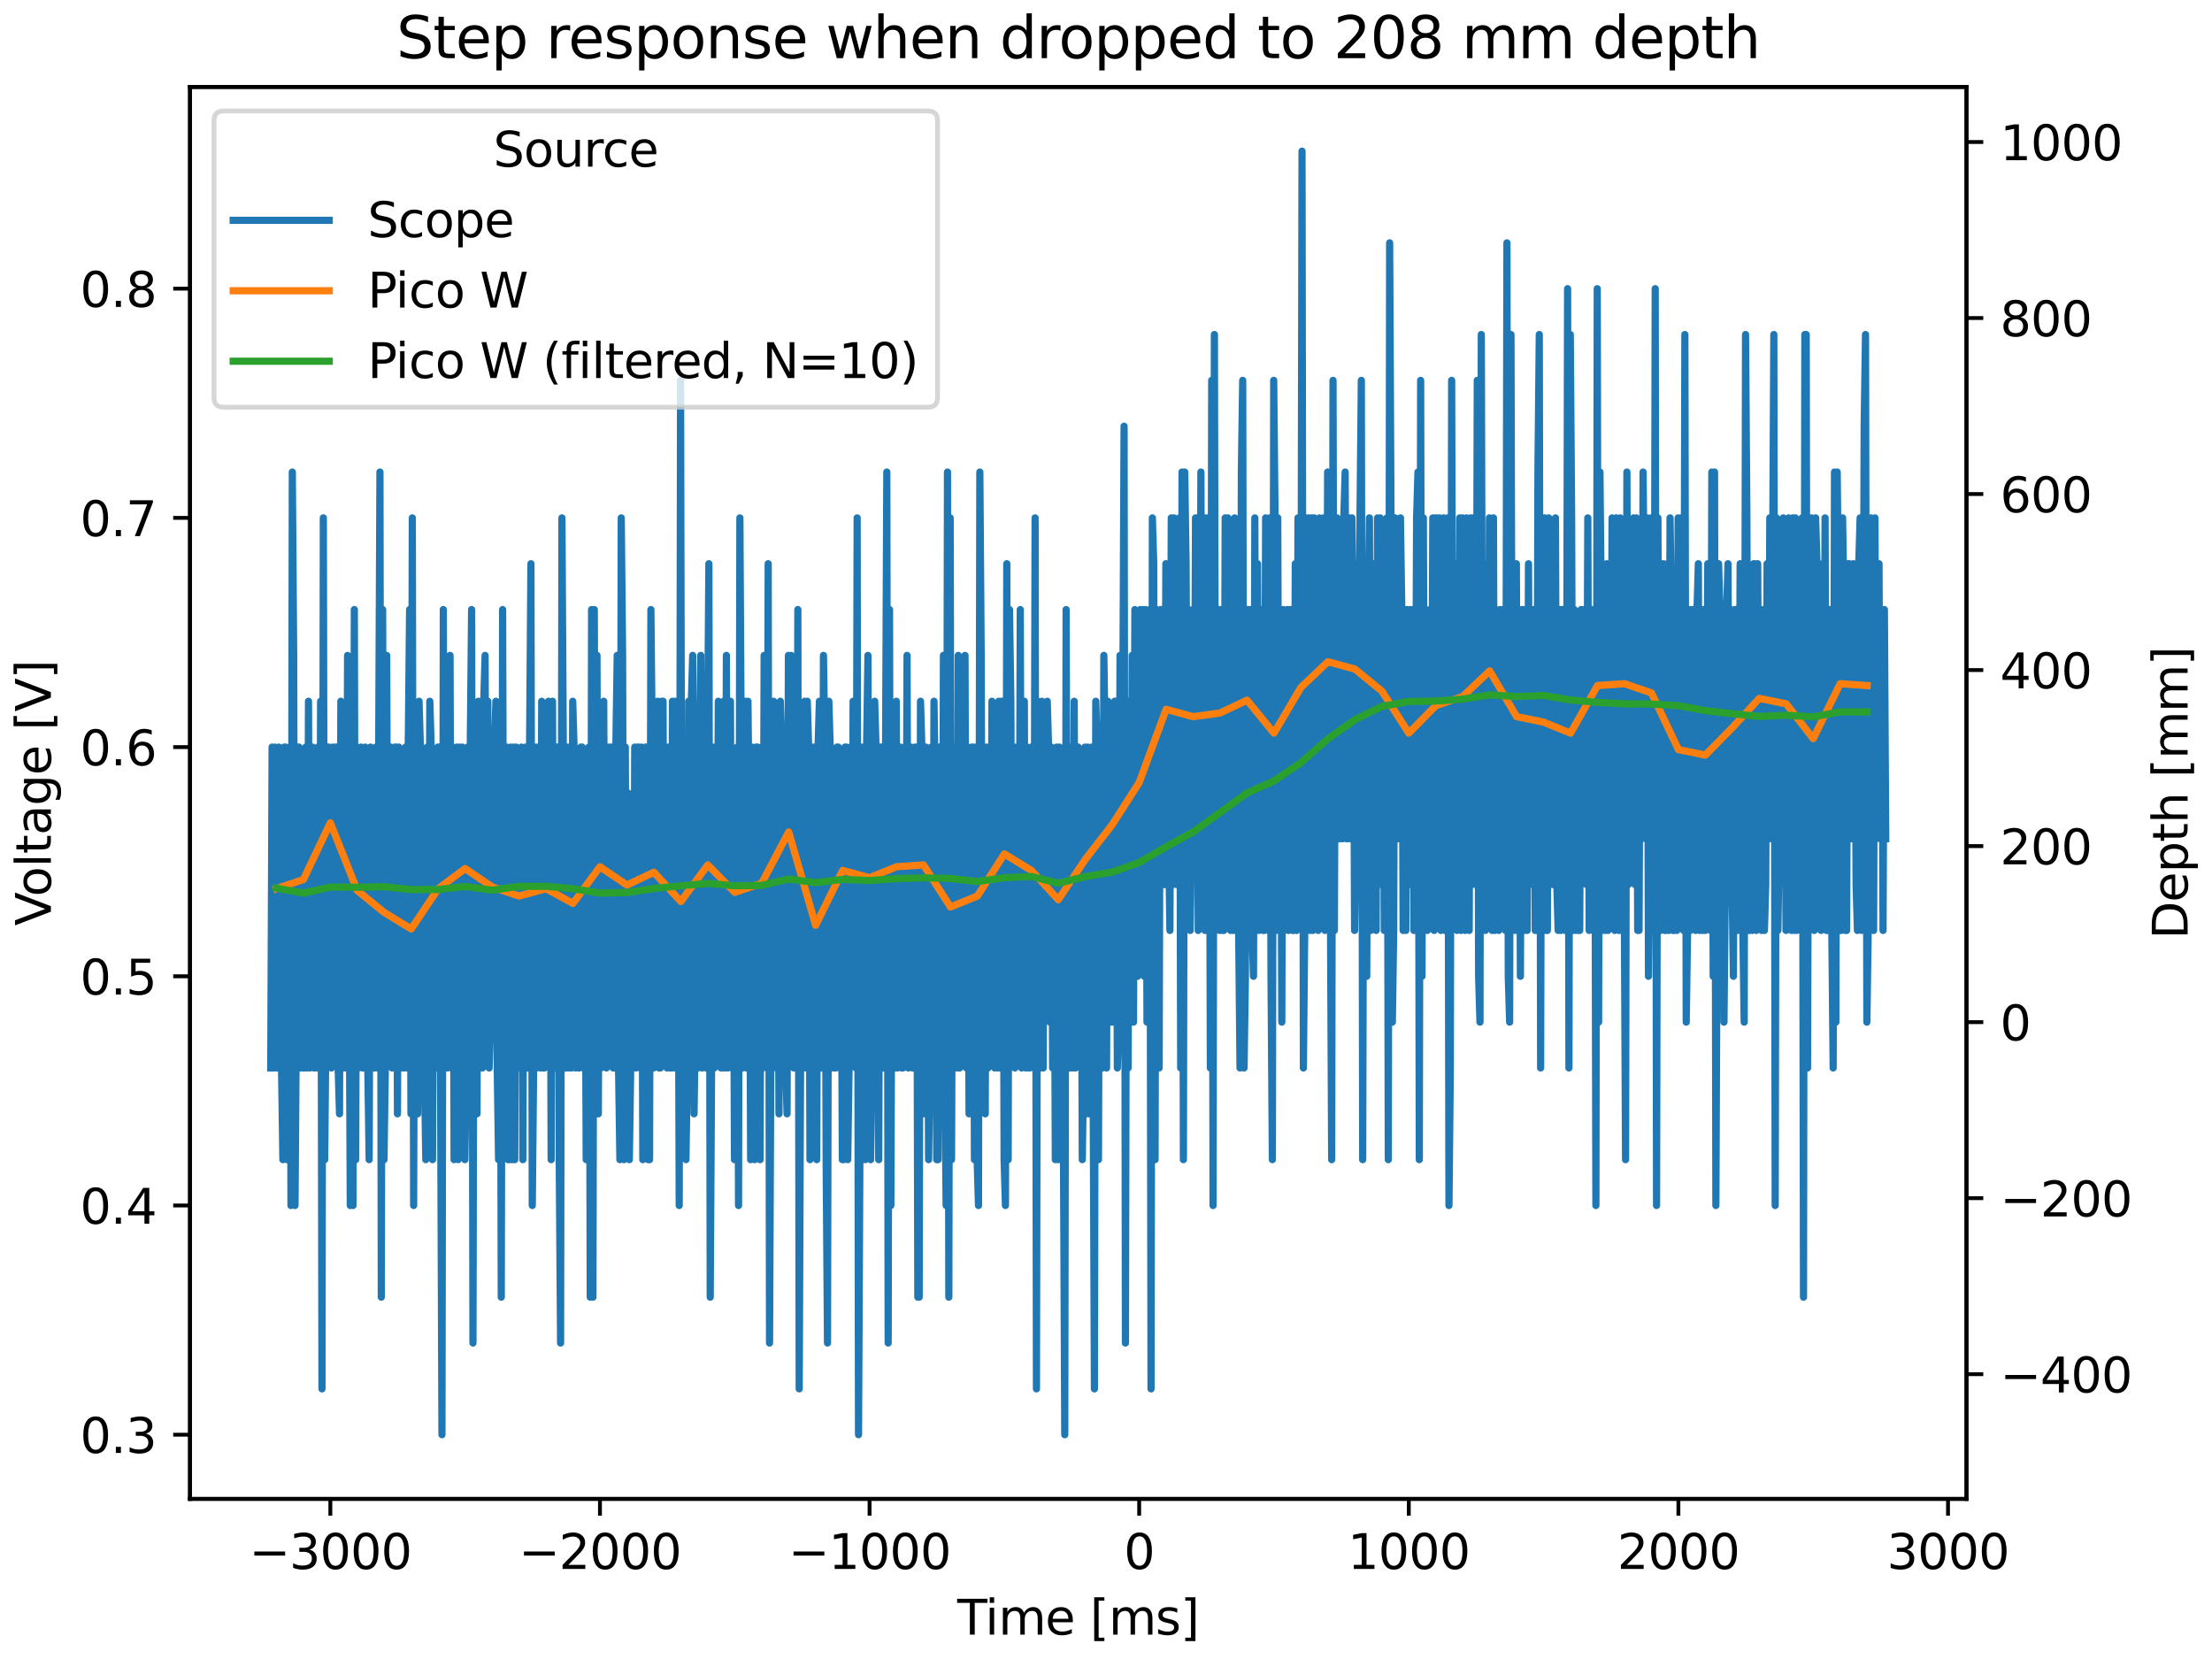 <?xml version="1.0" encoding="utf-8" standalone="no"?>
<!DOCTYPE svg PUBLIC "-//W3C//DTD SVG 1.1//EN"
  "http://www.w3.org/Graphics/SVG/1.1/DTD/svg11.dtd">
<svg xmlns:xlink="http://www.w3.org/1999/xlink" width="460.8pt" height="345.6pt" viewBox="0 0 460.8 345.6" xmlns="http://www.w3.org/2000/svg" version="1.1">
 <defs>
  <style type="text/css">*{stroke-linejoin: round; stroke-linecap: butt}</style>
 </defs>
 <g id="figure_1">
  <g id="patch_1">
   <path d="M 0 345.6 
L 460.8 345.6 
L 460.8 0 
L 0 0 
z
" style="fill: #ffffff"/>
  </g>
  <g id="axes_1">
   <g id="patch_2">
    <path d="M 39.581 312.244 
L 409.654 312.244 
L 409.654 18.118 
L 39.581 18.118 
z
" style="fill: #ffffff"/>
   </g>
   <g id="FillBetweenPolyCollection_1"/>
   <g id="FillBetweenPolyCollection_2"/>
   <g id="FillBetweenPolyCollection_3"/>
   <g id="matplotlib.axis_1">
    <g id="xtick_1">
     <g id="line2d_1">
      <defs>
       <path id="m21fd17b551" d="M 0 0 
L 0 3.5 
" style="stroke: #000000; stroke-width: 0.8"/>
      </defs>
      <g>
       <use xlink:href="#m21fd17b551" x="68.816" y="312.244" style="stroke: #000000; stroke-width: 0.8"/>
      </g>
     </g>
     <g id="text_1">
      <!-- −3000 -->
      <g transform="translate(51.901 326.842) scale(0.1 -0.1)">
       <defs>
        <path id="DejaVuSans-2212" d="M 678 2272 
L 4684 2272 
L 4684 1741 
L 678 1741 
L 678 2272 
z
" transform="scale(0.016)"/>
        <path id="DejaVuSans-33" d="M 2597 2516 
Q 3050 2419 3304 2112 
Q 3559 1806 3559 1356 
Q 3559 666 3084 287 
Q 2609 -91 1734 -91 
Q 1441 -91 1130 -33 
Q 819 25 488 141 
L 488 750 
Q 750 597 1062 519 
Q 1375 441 1716 441 
Q 2309 441 2620 675 
Q 2931 909 2931 1356 
Q 2931 1769 2642 2001 
Q 2353 2234 1838 2234 
L 1294 2234 
L 1294 2753 
L 1863 2753 
Q 2328 2753 2575 2939 
Q 2822 3125 2822 3475 
Q 2822 3834 2567 4026 
Q 2313 4219 1838 4219 
Q 1578 4219 1281 4162 
Q 984 4106 628 3988 
L 628 4550 
Q 988 4650 1302 4700 
Q 1616 4750 1894 4750 
Q 2613 4750 3031 4423 
Q 3450 4097 3450 3541 
Q 3450 3153 3228 2886 
Q 3006 2619 2597 2516 
z
" transform="scale(0.016)"/>
        <path id="DejaVuSans-30" d="M 2034 4250 
Q 1547 4250 1301 3770 
Q 1056 3291 1056 2328 
Q 1056 1369 1301 889 
Q 1547 409 2034 409 
Q 2525 409 2770 889 
Q 3016 1369 3016 2328 
Q 3016 3291 2770 3770 
Q 2525 4250 2034 4250 
z
M 2034 4750 
Q 2819 4750 3233 4129 
Q 3647 3509 3647 2328 
Q 3647 1150 3233 529 
Q 2819 -91 2034 -91 
Q 1250 -91 836 529 
Q 422 1150 422 2328 
Q 422 3509 836 4129 
Q 1250 4750 2034 4750 
z
" transform="scale(0.016)"/>
       </defs>
       <use xlink:href="#DejaVuSans-2212"/>
       <use xlink:href="#DejaVuSans-33" transform="translate(83.789 0)"/>
       <use xlink:href="#DejaVuSans-30" transform="translate(147.412 0)"/>
       <use xlink:href="#DejaVuSans-30" transform="translate(211.035 0)"/>
       <use xlink:href="#DejaVuSans-30" transform="translate(274.658 0)"/>
      </g>
     </g>
    </g>
    <g id="xtick_2">
     <g id="line2d_2">
      <g>
       <use xlink:href="#m21fd17b551" x="124.981" y="312.244" style="stroke: #000000; stroke-width: 0.8"/>
      </g>
     </g>
     <g id="text_2">
      <!-- −2000 -->
      <g transform="translate(108.066 326.842) scale(0.1 -0.1)">
       <defs>
        <path id="DejaVuSans-32" d="M 1228 531 
L 3431 531 
L 3431 0 
L 469 0 
L 469 531 
Q 828 903 1448 1529 
Q 2069 2156 2228 2338 
Q 2531 2678 2651 2914 
Q 2772 3150 2772 3378 
Q 2772 3750 2511 3984 
Q 2250 4219 1831 4219 
Q 1534 4219 1204 4116 
Q 875 4013 500 3803 
L 500 4441 
Q 881 4594 1212 4672 
Q 1544 4750 1819 4750 
Q 2544 4750 2975 4387 
Q 3406 4025 3406 3419 
Q 3406 3131 3298 2873 
Q 3191 2616 2906 2266 
Q 2828 2175 2409 1742 
Q 1991 1309 1228 531 
z
" transform="scale(0.016)"/>
       </defs>
       <use xlink:href="#DejaVuSans-2212"/>
       <use xlink:href="#DejaVuSans-32" transform="translate(83.789 0)"/>
       <use xlink:href="#DejaVuSans-30" transform="translate(147.412 0)"/>
       <use xlink:href="#DejaVuSans-30" transform="translate(211.035 0)"/>
       <use xlink:href="#DejaVuSans-30" transform="translate(274.658 0)"/>
      </g>
     </g>
    </g>
    <g id="xtick_3">
     <g id="line2d_3">
      <g>
       <use xlink:href="#m21fd17b551" x="181.146" y="312.244" style="stroke: #000000; stroke-width: 0.8"/>
      </g>
     </g>
     <g id="text_3">
      <!-- −1000 -->
      <g transform="translate(164.231 326.842) scale(0.1 -0.1)">
       <defs>
        <path id="DejaVuSans-31" d="M 794 531 
L 1825 531 
L 1825 4091 
L 703 3866 
L 703 4441 
L 1819 4666 
L 2450 4666 
L 2450 531 
L 3481 531 
L 3481 0 
L 794 0 
L 794 531 
z
" transform="scale(0.016)"/>
       </defs>
       <use xlink:href="#DejaVuSans-2212"/>
       <use xlink:href="#DejaVuSans-31" transform="translate(83.789 0)"/>
       <use xlink:href="#DejaVuSans-30" transform="translate(147.412 0)"/>
       <use xlink:href="#DejaVuSans-30" transform="translate(211.035 0)"/>
       <use xlink:href="#DejaVuSans-30" transform="translate(274.658 0)"/>
      </g>
     </g>
    </g>
    <g id="xtick_4">
     <g id="line2d_4">
      <g>
       <use xlink:href="#m21fd17b551" x="237.311" y="312.244" style="stroke: #000000; stroke-width: 0.8"/>
      </g>
     </g>
     <g id="text_4">
      <!-- 0 -->
      <g transform="translate(234.13 326.842) scale(0.1 -0.1)">
       <use xlink:href="#DejaVuSans-30"/>
      </g>
     </g>
    </g>
    <g id="xtick_5">
     <g id="line2d_5">
      <g>
       <use xlink:href="#m21fd17b551" x="293.477" y="312.244" style="stroke: #000000; stroke-width: 0.8"/>
      </g>
     </g>
     <g id="text_5">
      <!-- 1000 -->
      <g transform="translate(280.752 326.842) scale(0.1 -0.1)">
       <use xlink:href="#DejaVuSans-31"/>
       <use xlink:href="#DejaVuSans-30" transform="translate(63.623 0)"/>
       <use xlink:href="#DejaVuSans-30" transform="translate(127.246 0)"/>
       <use xlink:href="#DejaVuSans-30" transform="translate(190.869 0)"/>
      </g>
     </g>
    </g>
    <g id="xtick_6">
     <g id="line2d_6">
      <g>
       <use xlink:href="#m21fd17b551" x="349.642" y="312.244" style="stroke: #000000; stroke-width: 0.8"/>
      </g>
     </g>
     <g id="text_6">
      <!-- 2000 -->
      <g transform="translate(336.917 326.842) scale(0.1 -0.1)">
       <use xlink:href="#DejaVuSans-32"/>
       <use xlink:href="#DejaVuSans-30" transform="translate(63.623 0)"/>
       <use xlink:href="#DejaVuSans-30" transform="translate(127.246 0)"/>
       <use xlink:href="#DejaVuSans-30" transform="translate(190.869 0)"/>
      </g>
     </g>
    </g>
    <g id="xtick_7">
     <g id="line2d_7">
      <g>
       <use xlink:href="#m21fd17b551" x="405.807" y="312.244" style="stroke: #000000; stroke-width: 0.8"/>
      </g>
     </g>
     <g id="text_7">
      <!-- 3000 -->
      <g transform="translate(393.082 326.842) scale(0.1 -0.1)">
       <use xlink:href="#DejaVuSans-33"/>
       <use xlink:href="#DejaVuSans-30" transform="translate(63.623 0)"/>
       <use xlink:href="#DejaVuSans-30" transform="translate(127.246 0)"/>
       <use xlink:href="#DejaVuSans-30" transform="translate(190.869 0)"/>
      </g>
     </g>
    </g>
    <g id="text_8">
     <!-- Time [ms] -->
     <g transform="translate(199.419 340.52) scale(0.1 -0.1)">
      <defs>
       <path id="DejaVuSans-54" d="M -19 4666 
L 3928 4666 
L 3928 4134 
L 2272 4134 
L 2272 0 
L 1638 0 
L 1638 4134 
L -19 4134 
L -19 4666 
z
" transform="scale(0.016)"/>
       <path id="DejaVuSans-69" d="M 603 3500 
L 1178 3500 
L 1178 0 
L 603 0 
L 603 3500 
z
M 603 4863 
L 1178 4863 
L 1178 4134 
L 603 4134 
L 603 4863 
z
" transform="scale(0.016)"/>
       <path id="DejaVuSans-6d" d="M 3328 2828 
Q 3544 3216 3844 3400 
Q 4144 3584 4550 3584 
Q 5097 3584 5394 3201 
Q 5691 2819 5691 2113 
L 5691 0 
L 5113 0 
L 5113 2094 
Q 5113 2597 4934 2840 
Q 4756 3084 4391 3084 
Q 3944 3084 3684 2787 
Q 3425 2491 3425 1978 
L 3425 0 
L 2847 0 
L 2847 2094 
Q 2847 2600 2669 2842 
Q 2491 3084 2119 3084 
Q 1678 3084 1418 2786 
Q 1159 2488 1159 1978 
L 1159 0 
L 581 0 
L 581 3500 
L 1159 3500 
L 1159 2956 
Q 1356 3278 1631 3431 
Q 1906 3584 2284 3584 
Q 2666 3584 2933 3390 
Q 3200 3197 3328 2828 
z
" transform="scale(0.016)"/>
       <path id="DejaVuSans-65" d="M 3597 1894 
L 3597 1613 
L 953 1613 
Q 991 1019 1311 708 
Q 1631 397 2203 397 
Q 2534 397 2845 478 
Q 3156 559 3463 722 
L 3463 178 
Q 3153 47 2828 -22 
Q 2503 -91 2169 -91 
Q 1331 -91 842 396 
Q 353 884 353 1716 
Q 353 2575 817 3079 
Q 1281 3584 2069 3584 
Q 2775 3584 3186 3129 
Q 3597 2675 3597 1894 
z
M 3022 2063 
Q 3016 2534 2758 2815 
Q 2500 3097 2075 3097 
Q 1594 3097 1305 2825 
Q 1016 2553 972 2059 
L 3022 2063 
z
" transform="scale(0.016)"/>
       <path id="DejaVuSans-20" transform="scale(0.016)"/>
       <path id="DejaVuSans-5b" d="M 550 4863 
L 1875 4863 
L 1875 4416 
L 1125 4416 
L 1125 -397 
L 1875 -397 
L 1875 -844 
L 550 -844 
L 550 4863 
z
" transform="scale(0.016)"/>
       <path id="DejaVuSans-73" d="M 2834 3397 
L 2834 2853 
Q 2591 2978 2328 3040 
Q 2066 3103 1784 3103 
Q 1356 3103 1142 2972 
Q 928 2841 928 2578 
Q 928 2378 1081 2264 
Q 1234 2150 1697 2047 
L 1894 2003 
Q 2506 1872 2764 1633 
Q 3022 1394 3022 966 
Q 3022 478 2636 193 
Q 2250 -91 1575 -91 
Q 1294 -91 989 -36 
Q 684 19 347 128 
L 347 722 
Q 666 556 975 473 
Q 1284 391 1588 391 
Q 1994 391 2212 530 
Q 2431 669 2431 922 
Q 2431 1156 2273 1281 
Q 2116 1406 1581 1522 
L 1381 1569 
Q 847 1681 609 1914 
Q 372 2147 372 2553 
Q 372 3047 722 3315 
Q 1072 3584 1716 3584 
Q 2034 3584 2315 3537 
Q 2597 3491 2834 3397 
z
" transform="scale(0.016)"/>
       <path id="DejaVuSans-5d" d="M 1947 4863 
L 1947 -844 
L 622 -844 
L 622 -397 
L 1369 -397 
L 1369 4416 
L 622 4416 
L 622 4863 
L 1947 4863 
z
" transform="scale(0.016)"/>
      </defs>
      <use xlink:href="#DejaVuSans-54"/>
      <use xlink:href="#DejaVuSans-69" transform="translate(57.959 0)"/>
      <use xlink:href="#DejaVuSans-6d" transform="translate(85.742 0)"/>
      <use xlink:href="#DejaVuSans-65" transform="translate(183.154 0)"/>
      <use xlink:href="#DejaVuSans-20" transform="translate(244.678 0)"/>
      <use xlink:href="#DejaVuSans-5b" transform="translate(276.465 0)"/>
      <use xlink:href="#DejaVuSans-6d" transform="translate(315.479 0)"/>
      <use xlink:href="#DejaVuSans-73" transform="translate(412.891 0)"/>
      <use xlink:href="#DejaVuSans-5d" transform="translate(464.99 0)"/>
     </g>
    </g>
   </g>
   <g id="matplotlib.axis_2">
    <g id="ytick_1">
     <g id="line2d_8">
      <defs>
       <path id="m0d34325313" d="M 0 0 
L -3.5 0 
" style="stroke: #000000; stroke-width: 0.8"/>
      </defs>
      <g>
       <use xlink:href="#m0d34325313" x="39.581" y="298.874" style="stroke: #000000; stroke-width: 0.8"/>
      </g>
     </g>
     <g id="text_9">
      <!-- 0.3 -->
      <g transform="translate(16.678 302.673) scale(0.1 -0.1)">
       <defs>
        <path id="DejaVuSans-2e" d="M 684 794 
L 1344 794 
L 1344 0 
L 684 0 
L 684 794 
z
" transform="scale(0.016)"/>
       </defs>
       <use xlink:href="#DejaVuSans-30"/>
       <use xlink:href="#DejaVuSans-2e" transform="translate(63.623 0)"/>
       <use xlink:href="#DejaVuSans-33" transform="translate(95.41 0)"/>
      </g>
     </g>
    </g>
    <g id="ytick_2">
     <g id="line2d_9">
      <g>
       <use xlink:href="#m0d34325313" x="39.581" y="251.127" style="stroke: #000000; stroke-width: 0.8"/>
      </g>
     </g>
     <g id="text_10">
      <!-- 0.4 -->
      <g transform="translate(16.678 254.926) scale(0.1 -0.1)">
       <defs>
        <path id="DejaVuSans-34" d="M 2419 4116 
L 825 1625 
L 2419 1625 
L 2419 4116 
z
M 2253 4666 
L 3047 4666 
L 3047 1625 
L 3713 1625 
L 3713 1100 
L 3047 1100 
L 3047 0 
L 2419 0 
L 2419 1100 
L 313 1100 
L 313 1709 
L 2253 4666 
z
" transform="scale(0.016)"/>
       </defs>
       <use xlink:href="#DejaVuSans-30"/>
       <use xlink:href="#DejaVuSans-2e" transform="translate(63.623 0)"/>
       <use xlink:href="#DejaVuSans-34" transform="translate(95.41 0)"/>
      </g>
     </g>
    </g>
    <g id="ytick_3">
     <g id="line2d_10">
      <g>
       <use xlink:href="#m0d34325313" x="39.581" y="203.379" style="stroke: #000000; stroke-width: 0.8"/>
      </g>
     </g>
     <g id="text_11">
      <!-- 0.5 -->
      <g transform="translate(16.678 207.178) scale(0.1 -0.1)">
       <defs>
        <path id="DejaVuSans-35" d="M 691 4666 
L 3169 4666 
L 3169 4134 
L 1269 4134 
L 1269 2991 
Q 1406 3038 1543 3061 
Q 1681 3084 1819 3084 
Q 2600 3084 3056 2656 
Q 3513 2228 3513 1497 
Q 3513 744 3044 326 
Q 2575 -91 1722 -91 
Q 1428 -91 1123 -41 
Q 819 9 494 109 
L 494 744 
Q 775 591 1075 516 
Q 1375 441 1709 441 
Q 2250 441 2565 725 
Q 2881 1009 2881 1497 
Q 2881 1984 2565 2268 
Q 2250 2553 1709 2553 
Q 1456 2553 1204 2497 
Q 953 2441 691 2322 
L 691 4666 
z
" transform="scale(0.016)"/>
       </defs>
       <use xlink:href="#DejaVuSans-30"/>
       <use xlink:href="#DejaVuSans-2e" transform="translate(63.623 0)"/>
       <use xlink:href="#DejaVuSans-35" transform="translate(95.41 0)"/>
      </g>
     </g>
    </g>
    <g id="ytick_4">
     <g id="line2d_11">
      <g>
       <use xlink:href="#m0d34325313" x="39.581" y="155.631" style="stroke: #000000; stroke-width: 0.8"/>
      </g>
     </g>
     <g id="text_12">
      <!-- 0.6 -->
      <g transform="translate(16.678 159.431) scale(0.1 -0.1)">
       <defs>
        <path id="DejaVuSans-36" d="M 2113 2584 
Q 1688 2584 1439 2293 
Q 1191 2003 1191 1497 
Q 1191 994 1439 701 
Q 1688 409 2113 409 
Q 2538 409 2786 701 
Q 3034 994 3034 1497 
Q 3034 2003 2786 2293 
Q 2538 2584 2113 2584 
z
M 3366 4563 
L 3366 3988 
Q 3128 4100 2886 4159 
Q 2644 4219 2406 4219 
Q 1781 4219 1451 3797 
Q 1122 3375 1075 2522 
Q 1259 2794 1537 2939 
Q 1816 3084 2150 3084 
Q 2853 3084 3261 2657 
Q 3669 2231 3669 1497 
Q 3669 778 3244 343 
Q 2819 -91 2113 -91 
Q 1303 -91 875 529 
Q 447 1150 447 2328 
Q 447 3434 972 4092 
Q 1497 4750 2381 4750 
Q 2619 4750 2861 4703 
Q 3103 4656 3366 4563 
z
" transform="scale(0.016)"/>
       </defs>
       <use xlink:href="#DejaVuSans-30"/>
       <use xlink:href="#DejaVuSans-2e" transform="translate(63.623 0)"/>
       <use xlink:href="#DejaVuSans-36" transform="translate(95.41 0)"/>
      </g>
     </g>
    </g>
    <g id="ytick_5">
     <g id="line2d_12">
      <g>
       <use xlink:href="#m0d34325313" x="39.581" y="107.884" style="stroke: #000000; stroke-width: 0.8"/>
      </g>
     </g>
     <g id="text_13">
      <!-- 0.7 -->
      <g transform="translate(16.678 111.683) scale(0.1 -0.1)">
       <defs>
        <path id="DejaVuSans-37" d="M 525 4666 
L 3525 4666 
L 3525 4397 
L 1831 0 
L 1172 0 
L 2766 4134 
L 525 4134 
L 525 4666 
z
" transform="scale(0.016)"/>
       </defs>
       <use xlink:href="#DejaVuSans-30"/>
       <use xlink:href="#DejaVuSans-2e" transform="translate(63.623 0)"/>
       <use xlink:href="#DejaVuSans-37" transform="translate(95.41 0)"/>
      </g>
     </g>
    </g>
    <g id="ytick_6">
     <g id="line2d_13">
      <g>
       <use xlink:href="#m0d34325313" x="39.581" y="60.136" style="stroke: #000000; stroke-width: 0.8"/>
      </g>
     </g>
     <g id="text_14">
      <!-- 0.8 -->
      <g transform="translate(16.678 63.935) scale(0.1 -0.1)">
       <defs>
        <path id="DejaVuSans-38" d="M 2034 2216 
Q 1584 2216 1326 1975 
Q 1069 1734 1069 1313 
Q 1069 891 1326 650 
Q 1584 409 2034 409 
Q 2484 409 2743 651 
Q 3003 894 3003 1313 
Q 3003 1734 2745 1975 
Q 2488 2216 2034 2216 
z
M 1403 2484 
Q 997 2584 770 2862 
Q 544 3141 544 3541 
Q 544 4100 942 4425 
Q 1341 4750 2034 4750 
Q 2731 4750 3128 4425 
Q 3525 4100 3525 3541 
Q 3525 3141 3298 2862 
Q 3072 2584 2669 2484 
Q 3125 2378 3379 2068 
Q 3634 1759 3634 1313 
Q 3634 634 3220 271 
Q 2806 -91 2034 -91 
Q 1263 -91 848 271 
Q 434 634 434 1313 
Q 434 1759 690 2068 
Q 947 2378 1403 2484 
z
M 1172 3481 
Q 1172 3119 1398 2916 
Q 1625 2713 2034 2713 
Q 2441 2713 2670 2916 
Q 2900 3119 2900 3481 
Q 2900 3844 2670 4047 
Q 2441 4250 2034 4250 
Q 1625 4250 1398 4047 
Q 1172 3844 1172 3481 
z
" transform="scale(0.016)"/>
       </defs>
       <use xlink:href="#DejaVuSans-30"/>
       <use xlink:href="#DejaVuSans-2e" transform="translate(63.623 0)"/>
       <use xlink:href="#DejaVuSans-38" transform="translate(95.41 0)"/>
      </g>
     </g>
    </g>
    <g id="text_15">
     <!-- Voltage [V] -->
     <g transform="translate(10.599 192.848) rotate(-90) scale(0.1 -0.1)">
      <defs>
       <path id="DejaVuSans-56" d="M 1831 0 
L 50 4666 
L 709 4666 
L 2188 738 
L 3669 4666 
L 4325 4666 
L 2547 0 
L 1831 0 
z
" transform="scale(0.016)"/>
       <path id="DejaVuSans-6f" d="M 1959 3097 
Q 1497 3097 1228 2736 
Q 959 2375 959 1747 
Q 959 1119 1226 758 
Q 1494 397 1959 397 
Q 2419 397 2687 759 
Q 2956 1122 2956 1747 
Q 2956 2369 2687 2733 
Q 2419 3097 1959 3097 
z
M 1959 3584 
Q 2709 3584 3137 3096 
Q 3566 2609 3566 1747 
Q 3566 888 3137 398 
Q 2709 -91 1959 -91 
Q 1206 -91 779 398 
Q 353 888 353 1747 
Q 353 2609 779 3096 
Q 1206 3584 1959 3584 
z
" transform="scale(0.016)"/>
       <path id="DejaVuSans-6c" d="M 603 4863 
L 1178 4863 
L 1178 0 
L 603 0 
L 603 4863 
z
" transform="scale(0.016)"/>
       <path id="DejaVuSans-74" d="M 1172 4494 
L 1172 3500 
L 2356 3500 
L 2356 3053 
L 1172 3053 
L 1172 1153 
Q 1172 725 1289 603 
Q 1406 481 1766 481 
L 2356 481 
L 2356 0 
L 1766 0 
Q 1100 0 847 248 
Q 594 497 594 1153 
L 594 3053 
L 172 3053 
L 172 3500 
L 594 3500 
L 594 4494 
L 1172 4494 
z
" transform="scale(0.016)"/>
       <path id="DejaVuSans-61" d="M 2194 1759 
Q 1497 1759 1228 1600 
Q 959 1441 959 1056 
Q 959 750 1161 570 
Q 1363 391 1709 391 
Q 2188 391 2477 730 
Q 2766 1069 2766 1631 
L 2766 1759 
L 2194 1759 
z
M 3341 1997 
L 3341 0 
L 2766 0 
L 2766 531 
Q 2569 213 2275 61 
Q 1981 -91 1556 -91 
Q 1019 -91 701 211 
Q 384 513 384 1019 
Q 384 1609 779 1909 
Q 1175 2209 1959 2209 
L 2766 2209 
L 2766 2266 
Q 2766 2663 2505 2880 
Q 2244 3097 1772 3097 
Q 1472 3097 1187 3025 
Q 903 2953 641 2809 
L 641 3341 
Q 956 3463 1253 3523 
Q 1550 3584 1831 3584 
Q 2591 3584 2966 3190 
Q 3341 2797 3341 1997 
z
" transform="scale(0.016)"/>
       <path id="DejaVuSans-67" d="M 2906 1791 
Q 2906 2416 2648 2759 
Q 2391 3103 1925 3103 
Q 1463 3103 1205 2759 
Q 947 2416 947 1791 
Q 947 1169 1205 825 
Q 1463 481 1925 481 
Q 2391 481 2648 825 
Q 2906 1169 2906 1791 
z
M 3481 434 
Q 3481 -459 3084 -895 
Q 2688 -1331 1869 -1331 
Q 1566 -1331 1297 -1286 
Q 1028 -1241 775 -1147 
L 775 -588 
Q 1028 -725 1275 -790 
Q 1522 -856 1778 -856 
Q 2344 -856 2625 -561 
Q 2906 -266 2906 331 
L 2906 616 
Q 2728 306 2450 153 
Q 2172 0 1784 0 
Q 1141 0 747 490 
Q 353 981 353 1791 
Q 353 2603 747 3093 
Q 1141 3584 1784 3584 
Q 2172 3584 2450 3431 
Q 2728 3278 2906 2969 
L 2906 3500 
L 3481 3500 
L 3481 434 
z
" transform="scale(0.016)"/>
      </defs>
      <use xlink:href="#DejaVuSans-56"/>
      <use xlink:href="#DejaVuSans-6f" transform="translate(60.658 0)"/>
      <use xlink:href="#DejaVuSans-6c" transform="translate(121.84 0)"/>
      <use xlink:href="#DejaVuSans-74" transform="translate(149.623 0)"/>
      <use xlink:href="#DejaVuSans-61" transform="translate(188.832 0)"/>
      <use xlink:href="#DejaVuSans-67" transform="translate(250.111 0)"/>
      <use xlink:href="#DejaVuSans-65" transform="translate(313.588 0)"/>
      <use xlink:href="#DejaVuSans-20" transform="translate(375.111 0)"/>
      <use xlink:href="#DejaVuSans-5b" transform="translate(406.898 0)"/>
      <use xlink:href="#DejaVuSans-56" transform="translate(445.912 0)"/>
      <use xlink:href="#DejaVuSans-5d" transform="translate(514.32 0)"/>
     </g>
    </g>
   </g>
   <g id="line2d_14">
    <path d="M 56.403 222.478 
L 56.684 155.631 
L 56.965 212.929 
L 57.245 155.631 
L 57.526 222.478 
L 57.807 222.478 
L 58.088 155.631 
L 58.369 174.73 
L 58.65 222.478 
L 58.93 241.577 
L 59.211 155.631 
L 59.492 155.631 
L 59.773 241.577 
L 60.054 212.929 
L 60.335 155.631 
L 60.615 251.127 
L 60.896 98.334 
L 61.177 136.532 
L 61.458 251.127 
L 61.739 212.929 
L 62.02 155.631 
L 62.3 155.631 
L 62.581 222.478 
L 62.862 174.73 
L 63.143 222.478 
L 63.424 222.478 
L 63.704 155.631 
L 63.985 222.478 
L 64.266 146.082 
L 64.547 222.478 
L 64.828 155.631 
L 65.109 155.631 
L 65.389 222.478 
L 65.67 165.181 
L 65.951 222.478 
L 66.232 155.631 
L 66.513 222.478 
L 66.794 146.082 
L 67.074 289.325 
L 67.355 107.884 
L 67.636 241.577 
L 67.917 212.929 
L 68.198 155.631 
L 68.479 155.631 
L 68.759 212.929 
L 69.04 222.478 
L 69.321 155.631 
L 69.602 212.929 
L 69.883 155.631 
L 70.163 155.631 
L 70.444 222.478 
L 70.725 232.028 
L 71.006 146.082 
L 71.287 174.73 
L 71.568 222.478 
L 71.848 155.631 
L 72.129 222.478 
L 72.41 136.532 
L 72.972 251.127 
L 73.253 146.082 
L 73.533 251.127 
L 73.814 126.983 
L 74.095 241.577 
L 74.376 155.631 
L 74.657 222.478 
L 74.938 174.73 
L 75.218 155.631 
L 75.499 222.478 
L 75.78 222.478 
L 76.061 155.631 
L 76.342 165.181 
L 76.622 222.478 
L 76.903 241.577 
L 77.184 155.631 
L 77.465 174.73 
L 77.746 222.478 
L 78.027 222.478 
L 78.307 155.631 
L 78.588 222.478 
L 79.15 98.334 
L 79.431 270.226 
L 79.712 126.983 
L 79.992 241.577 
L 80.273 222.478 
L 80.554 136.532 
L 80.835 212.929 
L 81.116 155.631 
L 81.397 155.631 
L 81.677 222.478 
L 81.958 212.929 
L 82.239 155.631 
L 82.52 155.631 
L 82.801 232.028 
L 83.081 155.631 
L 83.362 222.478 
L 83.643 222.478 
L 83.924 165.181 
L 84.205 222.478 
L 84.486 155.631 
L 84.766 222.478 
L 85.047 155.631 
L 85.328 126.983 
L 85.609 232.028 
L 85.89 107.884 
L 86.171 251.127 
L 86.451 155.631 
L 86.732 222.478 
L 87.013 232.028 
L 87.294 146.082 
L 87.575 155.631 
L 87.856 222.478 
L 88.136 174.73 
L 88.417 222.478 
L 88.698 241.577 
L 88.979 155.631 
L 89.26 222.478 
L 89.54 146.082 
L 89.821 155.631 
L 90.102 241.577 
L 90.383 174.73 
L 90.664 222.478 
L 90.945 222.478 
L 91.225 155.631 
L 91.506 155.631 
L 92.068 298.874 
L 92.349 126.983 
L 92.63 222.478 
L 92.91 155.631 
L 93.191 222.478 
L 93.472 155.631 
L 93.753 136.532 
L 94.034 222.478 
L 94.315 155.631 
L 94.595 241.577 
L 94.876 212.929 
L 95.157 155.631 
L 95.438 241.577 
L 95.719 155.631 
L 96 222.478 
L 96.28 155.631 
L 96.561 174.73 
L 96.842 241.577 
L 97.123 222.478 
L 97.404 155.631 
L 97.684 222.478 
L 97.965 155.631 
L 98.246 126.983 
L 98.527 279.775 
L 98.808 155.631 
L 99.089 212.929 
L 99.369 232.028 
L 99.65 146.082 
L 99.931 222.478 
L 100.212 155.631 
L 100.493 222.478 
L 100.774 146.082 
L 101.054 136.532 
L 101.335 212.929 
L 101.616 146.082 
L 101.897 222.478 
L 102.178 212.929 
L 102.459 155.631 
L 102.739 212.929 
L 103.02 155.631 
L 103.301 146.082 
L 103.582 222.478 
L 103.863 241.577 
L 104.143 155.631 
L 104.424 270.226 
L 104.705 126.983 
L 104.986 222.478 
L 105.267 155.631 
L 105.548 155.631 
L 105.828 241.577 
L 106.109 241.577 
L 106.39 155.631 
L 106.671 241.577 
L 106.952 155.631 
L 107.233 241.577 
L 107.513 155.631 
L 107.794 174.73 
L 108.075 222.478 
L 108.356 222.478 
L 108.637 155.631 
L 108.918 241.577 
L 109.198 165.181 
L 109.479 155.631 
L 109.76 222.478 
L 110.041 222.478 
L 110.322 155.631 
L 110.602 117.433 
L 110.883 251.127 
L 111.164 222.478 
L 111.445 155.631 
L 111.726 222.478 
L 112.007 155.631 
L 112.287 155.631 
L 112.568 222.478 
L 112.849 146.082 
L 113.13 222.478 
L 113.411 222.478 
L 113.692 155.631 
L 113.972 212.929 
L 114.253 146.082 
L 114.534 155.631 
L 114.815 241.577 
L 115.096 146.082 
L 115.377 222.478 
L 115.657 222.478 
L 115.938 155.631 
L 116.219 155.631 
L 116.5 241.577 
L 116.781 279.775 
L 117.061 107.884 
L 117.342 155.631 
L 117.623 222.478 
L 117.904 222.478 
L 118.185 155.631 
L 118.466 222.478 
L 118.746 155.631 
L 119.027 222.478 
L 119.308 146.082 
L 119.589 155.631 
L 119.87 222.478 
L 120.151 174.73 
L 120.431 222.478 
L 120.712 222.478 
L 120.993 155.631 
L 121.274 155.631 
L 121.555 222.478 
L 121.836 174.73 
L 122.116 241.577 
L 122.397 222.478 
L 122.678 155.631 
L 122.959 270.226 
L 123.24 126.983 
L 123.52 270.226 
L 123.801 126.983 
L 124.082 212.929 
L 124.363 136.532 
L 124.644 232.028 
L 124.925 155.631 
L 125.205 222.478 
L 125.486 155.631 
L 125.767 146.082 
L 126.048 212.929 
L 126.329 222.478 
L 126.61 155.631 
L 126.89 212.929 
L 127.171 155.631 
L 127.452 155.631 
L 127.733 222.478 
L 128.014 222.478 
L 128.295 155.631 
L 128.575 136.532 
L 128.856 222.478 
L 129.137 241.577 
L 129.418 107.884 
L 129.699 136.532 
L 129.979 241.577 
L 130.26 155.631 
L 130.541 222.478 
L 130.822 165.181 
L 131.103 241.577 
L 131.384 222.478 
L 131.664 174.73 
L 131.945 222.478 
L 132.226 155.631 
L 132.507 222.478 
L 132.788 155.631 
L 133.069 155.631 
L 133.349 222.478 
L 133.63 155.631 
L 133.911 241.577 
L 134.192 212.929 
L 134.473 155.631 
L 134.754 155.631 
L 135.034 241.577 
L 135.315 241.577 
L 135.596 126.983 
L 135.877 155.631 
L 136.158 222.478 
L 136.438 155.631 
L 136.719 212.929 
L 137 146.082 
L 137.281 222.478 
L 137.562 222.478 
L 137.843 146.082 
L 138.123 146.082 
L 138.404 212.929 
L 138.685 155.631 
L 138.966 222.478 
L 139.247 155.631 
L 139.528 222.478 
L 139.808 222.478 
L 140.089 146.082 
L 140.37 222.478 
L 140.651 146.082 
L 140.932 212.929 
L 141.213 165.181 
L 141.493 251.127 
L 141.774 79.235 
L 142.055 212.929 
L 142.336 155.631 
L 142.617 165.181 
L 142.898 241.577 
L 143.178 222.478 
L 143.459 146.082 
L 143.74 222.478 
L 144.021 146.082 
L 144.302 136.532 
L 144.582 232.028 
L 144.863 212.929 
L 145.144 155.631 
L 145.425 222.478 
L 145.706 155.631 
L 145.987 136.532 
L 146.267 222.478 
L 146.548 155.631 
L 146.829 212.929 
L 147.11 222.478 
L 147.391 155.631 
L 147.672 117.433 
L 147.952 270.226 
L 148.233 222.478 
L 148.514 155.631 
L 148.795 222.478 
L 149.076 155.631 
L 149.357 212.929 
L 149.637 146.082 
L 149.918 155.631 
L 150.199 222.478 
L 150.48 222.478 
L 150.761 146.082 
L 151.041 222.478 
L 151.322 136.532 
L 151.603 222.478 
L 151.884 146.082 
L 152.165 146.082 
L 152.446 222.478 
L 152.726 174.73 
L 153.007 241.577 
L 153.288 222.478 
L 153.569 155.631 
L 153.85 251.127 
L 154.131 107.884 
L 154.411 155.631 
L 154.692 222.478 
L 154.973 212.929 
L 155.254 146.082 
L 155.535 222.478 
L 155.816 146.082 
L 156.096 174.73 
L 156.377 241.577 
L 156.658 155.631 
L 156.939 222.478 
L 157.22 241.577 
L 157.5 155.631 
L 157.781 155.631 
L 158.062 222.478 
L 158.343 241.577 
L 158.624 155.631 
L 158.905 222.478 
L 159.185 136.532 
L 159.466 155.631 
L 159.747 222.478 
L 160.028 117.433 
L 160.309 279.775 
L 160.87 155.631 
L 161.151 146.082 
L 161.432 212.929 
L 161.713 222.478 
L 161.994 155.631 
L 162.275 232.028 
L 162.555 146.082 
L 162.836 155.631 
L 163.117 212.929 
L 163.398 174.73 
L 163.679 222.478 
L 163.959 232.028 
L 164.24 136.532 
L 164.521 212.929 
L 164.802 136.532 
L 165.083 155.631 
L 165.364 222.478 
L 165.644 174.73 
L 165.925 222.478 
L 166.206 126.983 
L 166.487 289.325 
L 167.049 155.631 
L 167.329 222.478 
L 167.61 146.082 
L 167.891 222.478 
L 168.172 146.082 
L 168.453 155.631 
L 168.734 241.577 
L 169.014 155.631 
L 169.295 222.478 
L 169.576 155.631 
L 169.857 222.478 
L 170.138 241.577 
L 170.418 155.631 
L 170.699 146.082 
L 170.98 222.478 
L 171.261 222.478 
L 171.542 136.532 
L 171.823 155.631 
L 172.103 241.577 
L 172.384 279.775 
L 172.665 146.082 
L 172.946 155.631 
L 173.227 222.478 
L 173.508 174.73 
L 173.788 222.478 
L 174.069 222.478 
L 174.35 155.631 
L 174.631 155.631 
L 174.912 222.478 
L 175.193 174.73 
L 175.473 241.577 
L 175.754 241.577 
L 176.035 155.631 
L 176.316 155.631 
L 176.597 241.577 
L 176.877 222.478 
L 177.158 155.631 
L 177.439 212.929 
L 177.72 146.082 
L 178.001 155.631 
L 178.282 222.478 
L 178.562 107.884 
L 178.843 298.874 
L 179.124 241.577 
L 179.405 155.631 
L 179.686 222.478 
L 179.967 155.631 
L 180.247 241.577 
L 180.528 155.631 
L 180.809 136.532 
L 181.09 222.478 
L 181.371 241.577 
L 181.652 155.631 
L 181.932 222.478 
L 182.213 146.082 
L 182.494 155.631 
L 182.775 222.478 
L 183.056 241.577 
L 183.336 155.631 
L 183.617 155.631 
L 183.898 222.478 
L 184.179 222.478 
L 184.741 98.334 
L 185.021 279.775 
L 185.302 126.983 
L 185.583 251.127 
L 185.864 174.73 
L 186.145 222.478 
L 186.426 222.478 
L 186.706 146.082 
L 186.987 222.478 
L 187.268 155.631 
L 187.549 155.631 
L 187.83 222.478 
L 188.111 222.478 
L 188.391 155.631 
L 188.672 212.929 
L 188.953 136.532 
L 189.234 222.478 
L 189.515 155.631 
L 189.796 155.631 
L 190.076 222.478 
L 190.357 222.478 
L 190.638 155.631 
L 190.919 155.631 
L 191.2 270.226 
L 191.48 270.226 
L 191.761 146.082 
L 192.042 155.631 
L 192.323 232.028 
L 192.604 222.478 
L 192.885 155.631 
L 193.165 174.73 
L 193.446 241.577 
L 193.727 222.478 
L 194.008 155.631 
L 194.289 212.929 
L 194.57 146.082 
L 194.85 165.181 
L 195.131 241.577 
L 195.412 241.577 
L 195.693 155.631 
L 195.974 155.631 
L 196.255 232.028 
L 196.535 136.532 
L 196.816 222.478 
L 197.097 251.127 
L 197.378 98.334 
L 197.659 270.226 
L 197.939 107.884 
L 198.22 241.577 
L 198.501 165.181 
L 198.782 222.478 
L 199.063 155.631 
L 199.344 222.478 
L 199.624 136.532 
L 199.905 222.478 
L 200.186 155.631 
L 200.467 212.929 
L 200.748 146.082 
L 201.029 136.532 
L 201.309 222.478 
L 201.59 155.631 
L 201.871 232.028 
L 202.152 222.478 
L 202.433 155.631 
L 202.714 155.631 
L 202.994 241.577 
L 203.275 155.631 
L 203.556 241.577 
L 203.837 251.127 
L 204.118 98.334 
L 204.398 136.532 
L 204.679 222.478 
L 204.96 155.631 
L 205.241 232.028 
L 205.522 155.631 
L 205.803 222.478 
L 206.083 155.631 
L 206.364 212.929 
L 206.645 146.082 
L 206.926 212.929 
L 207.207 222.478 
L 207.488 155.631 
L 207.768 222.478 
L 208.049 146.082 
L 208.33 222.478 
L 208.611 146.082 
L 208.892 146.082 
L 209.173 241.577 
L 209.453 251.127 
L 209.734 117.433 
L 210.015 241.577 
L 210.296 126.983 
L 210.577 146.082 
L 210.857 212.929 
L 211.138 155.631 
L 211.419 222.478 
L 211.7 155.631 
L 211.981 212.929 
L 212.262 212.929 
L 212.542 126.983 
L 212.823 222.478 
L 213.104 146.082 
L 213.385 146.082 
L 213.666 222.478 
L 213.947 155.631 
L 214.227 222.478 
L 214.508 222.478 
L 214.789 155.631 
L 215.07 165.181 
L 215.351 222.478 
L 215.632 107.884 
L 215.912 289.325 
L 216.193 146.082 
L 216.474 222.478 
L 216.755 222.478 
L 217.036 146.082 
L 217.316 222.478 
L 217.597 155.631 
L 217.878 193.829 
L 218.159 146.082 
L 218.44 155.631 
L 218.721 212.929 
L 219.001 155.631 
L 219.282 222.478 
L 219.563 174.73 
L 219.844 241.577 
L 220.125 155.631 
L 220.406 241.577 
L 220.686 155.631 
L 220.967 222.478 
L 221.248 174.73 
L 221.81 298.874 
L 222.091 126.983 
L 222.371 212.929 
L 222.652 155.631 
L 222.933 222.478 
L 223.214 155.631 
L 223.495 222.478 
L 223.775 146.082 
L 224.056 222.478 
L 224.337 155.631 
L 224.618 155.631 
L 224.899 212.929 
L 225.18 165.181 
L 225.46 241.577 
L 225.741 222.478 
L 226.022 155.631 
L 226.303 232.028 
L 226.584 155.631 
L 226.865 232.028 
L 227.145 165.181 
L 227.426 155.631 
L 227.988 289.325 
L 228.269 146.082 
L 228.55 155.631 
L 228.83 241.577 
L 229.111 155.631 
L 229.392 222.478 
L 229.673 222.478 
L 229.954 136.532 
L 230.234 155.631 
L 230.515 222.478 
L 230.796 146.082 
L 231.077 212.929 
L 231.358 212.929 
L 231.639 155.631 
L 231.919 212.929 
L 232.2 146.082 
L 232.481 146.082 
L 232.762 222.478 
L 233.043 212.929 
L 233.324 136.532 
L 233.604 212.929 
L 234.166 88.785 
L 234.447 279.775 
L 234.728 146.082 
L 235.009 222.478 
L 235.289 146.082 
L 235.57 212.929 
L 235.851 136.532 
L 236.132 212.929 
L 236.413 126.983 
L 236.694 203.379 
L 236.974 203.379 
L 237.255 136.532 
L 237.536 126.983 
L 237.817 184.28 
L 238.098 126.983 
L 238.378 203.379 
L 238.659 126.983 
L 238.94 212.929 
L 239.221 193.829 
L 239.502 126.983 
L 239.783 289.325 
L 240.063 107.884 
L 240.344 117.433 
L 240.625 241.577 
L 240.906 126.983 
L 241.187 193.829 
L 241.468 222.478 
L 241.748 126.983 
L 242.029 126.983 
L 242.31 184.28 
L 242.591 184.28 
L 242.872 117.433 
L 243.153 126.983 
L 243.433 174.73 
L 243.714 193.829 
L 243.995 107.884 
L 244.276 184.28 
L 244.557 107.884 
L 244.837 126.983 
L 245.118 184.28 
L 245.399 184.28 
L 245.68 107.884 
L 245.961 222.478 
L 246.242 98.334 
L 246.522 241.577 
L 246.803 98.334 
L 247.084 117.433 
L 247.365 174.73 
L 247.646 126.983 
L 247.927 193.829 
L 248.207 174.73 
L 248.488 126.983 
L 248.769 174.73 
L 249.05 107.884 
L 249.331 107.884 
L 249.612 193.829 
L 249.892 174.73 
L 250.173 98.334 
L 250.454 174.73 
L 250.735 107.884 
L 251.016 193.829 
L 251.296 107.884 
L 251.577 193.829 
L 251.858 117.433 
L 252.139 222.478 
L 252.42 79.235 
L 252.701 251.127 
L 252.981 69.686 
L 253.262 193.829 
L 253.543 126.983 
L 253.824 126.983 
L 254.105 193.829 
L 254.386 126.983 
L 254.666 193.829 
L 254.947 193.829 
L 255.228 107.884 
L 255.509 174.73 
L 255.79 107.884 
L 256.071 117.433 
L 256.351 193.829 
L 256.632 126.983 
L 256.913 193.829 
L 257.194 107.884 
L 257.475 193.829 
L 257.755 126.983 
L 258.036 193.829 
L 258.317 222.478 
L 258.598 98.334 
L 258.879 79.235 
L 259.16 222.478 
L 259.44 203.379 
L 259.721 126.983 
L 260.002 126.983 
L 260.283 184.28 
L 260.564 126.983 
L 260.845 193.829 
L 261.125 203.379 
L 261.406 107.884 
L 261.687 193.829 
L 261.968 117.433 
L 262.249 193.829 
L 262.53 126.983 
L 262.81 126.983 
L 263.091 193.829 
L 263.372 193.829 
L 263.653 107.884 
L 263.934 126.983 
L 264.214 193.829 
L 264.495 107.884 
L 264.776 203.379 
L 265.057 241.577 
L 265.338 79.235 
L 265.619 107.884 
L 265.899 193.829 
L 266.18 107.884 
L 266.461 193.829 
L 266.742 126.983 
L 267.023 212.929 
L 267.304 126.983 
L 267.584 193.829 
L 267.865 184.28 
L 268.146 126.983 
L 268.427 193.829 
L 268.708 126.983 
L 268.989 126.983 
L 269.269 193.829 
L 269.55 193.829 
L 269.831 117.433 
L 270.112 193.829 
L 270.393 107.884 
L 270.673 107.884 
L 270.954 174.73 
L 271.235 31.488 
L 271.516 222.478 
L 271.797 193.829 
L 272.078 107.884 
L 272.358 193.829 
L 272.639 107.884 
L 272.92 193.829 
L 273.201 107.884 
L 273.482 193.829 
L 273.763 107.884 
L 274.043 126.983 
L 274.324 174.73 
L 274.605 193.829 
L 274.886 107.884 
L 275.167 174.73 
L 275.448 117.433 
L 275.728 107.884 
L 276.009 193.829 
L 276.29 184.28 
L 276.571 98.334 
L 276.852 126.983 
L 277.413 241.577 
L 277.694 79.235 
L 277.975 193.829 
L 278.256 117.433 
L 278.537 107.884 
L 278.817 174.73 
L 279.098 174.73 
L 279.379 117.433 
L 279.66 174.73 
L 279.941 107.884 
L 280.222 98.334 
L 280.502 174.73 
L 280.783 174.73 
L 281.064 107.884 
L 281.345 174.73 
L 281.626 107.884 
L 281.907 126.983 
L 282.187 193.829 
L 282.468 174.73 
L 282.749 117.433 
L 283.03 184.28 
L 283.311 107.884 
L 283.592 79.235 
L 283.872 241.577 
L 284.153 126.983 
L 284.434 203.379 
L 284.715 203.379 
L 284.996 126.983 
L 285.276 107.884 
L 285.557 193.829 
L 285.838 174.73 
L 286.119 117.433 
L 286.4 126.983 
L 286.681 193.829 
L 286.961 107.884 
L 287.242 165.181 
L 287.523 107.884 
L 287.804 184.28 
L 288.085 126.983 
L 288.366 193.829 
L 288.646 174.73 
L 288.927 107.884 
L 289.208 241.577 
L 289.489 50.587 
L 289.77 107.884 
L 290.051 212.929 
L 290.331 193.829 
L 290.612 107.884 
L 290.893 126.983 
L 291.174 174.73 
L 291.455 174.73 
L 291.735 107.884 
L 292.016 126.983 
L 292.297 193.829 
L 292.578 126.983 
L 292.859 193.829 
L 293.14 126.983 
L 293.42 184.28 
L 293.701 126.983 
L 293.982 184.28 
L 294.263 126.983 
L 294.544 193.829 
L 294.825 174.73 
L 295.105 107.884 
L 295.386 98.334 
L 295.667 241.577 
L 295.948 79.235 
L 296.229 203.379 
L 296.51 107.884 
L 296.79 193.829 
L 297.071 126.983 
L 297.352 193.829 
L 297.633 174.73 
L 297.914 126.983 
L 298.194 174.73 
L 298.475 107.884 
L 298.756 193.829 
L 299.037 107.884 
L 299.318 107.884 
L 299.599 174.73 
L 299.879 107.884 
L 300.16 193.829 
L 300.441 174.73 
L 300.722 107.884 
L 301.003 193.829 
L 301.284 126.983 
L 301.564 107.884 
L 301.845 251.127 
L 302.126 222.478 
L 302.407 79.235 
L 302.688 174.73 
L 302.969 126.983 
L 303.249 117.433 
L 303.53 193.829 
L 303.811 174.73 
L 304.092 107.884 
L 304.373 193.829 
L 304.653 107.884 
L 304.934 126.983 
L 305.215 193.829 
L 305.496 107.884 
L 305.777 174.73 
L 306.058 193.829 
L 306.338 107.884 
L 306.619 184.28 
L 306.9 107.884 
L 307.181 107.884 
L 307.462 184.28 
L 307.743 79.235 
L 308.023 203.379 
L 308.304 212.929 
L 308.585 69.686 
L 308.866 174.73 
L 309.147 117.433 
L 309.428 193.829 
L 309.708 126.983 
L 309.989 184.28 
L 310.27 107.884 
L 310.551 126.983 
L 310.832 193.829 
L 311.112 107.884 
L 311.393 193.829 
L 311.674 126.983 
L 311.955 184.28 
L 312.236 193.829 
L 312.517 126.983 
L 312.797 184.28 
L 313.078 126.983 
L 313.359 126.983 
L 313.64 193.829 
L 313.921 50.587 
L 314.202 203.379 
L 314.482 212.929 
L 314.763 69.686 
L 315.044 174.73 
L 315.325 117.433 
L 315.606 193.829 
L 315.887 117.433 
L 316.167 193.829 
L 316.448 126.983 
L 316.729 203.379 
L 317.01 126.983 
L 317.291 126.983 
L 317.571 193.829 
L 317.852 126.983 
L 318.133 193.829 
L 318.414 117.433 
L 318.695 174.73 
L 318.976 126.983 
L 319.256 184.28 
L 319.537 126.983 
L 319.818 193.829 
L 320.099 193.829 
L 320.38 98.334 
L 320.661 69.686 
L 320.941 222.478 
L 321.222 107.884 
L 321.503 174.73 
L 321.784 107.884 
L 322.065 193.829 
L 322.346 193.829 
L 322.626 107.884 
L 322.907 126.983 
L 323.188 174.73 
L 323.469 184.28 
L 323.75 126.983 
L 324.03 107.884 
L 324.311 184.28 
L 324.592 193.829 
L 324.873 126.983 
L 325.154 193.829 
L 325.435 126.983 
L 325.715 126.983 
L 325.996 193.829 
L 326.277 193.829 
L 326.558 60.136 
L 326.839 222.478 
L 327.12 69.686 
L 327.4 107.884 
L 327.681 193.829 
L 327.962 126.983 
L 328.243 193.829 
L 328.524 136.532 
L 328.805 193.829 
L 329.085 193.829 
L 329.366 126.983 
L 329.647 126.983 
L 329.928 174.73 
L 330.209 126.983 
L 330.49 184.28 
L 330.77 107.884 
L 331.051 193.829 
L 331.332 184.28 
L 331.613 126.983 
L 331.894 193.829 
L 332.174 126.983 
L 332.455 251.127 
L 332.736 60.136 
L 333.017 212.929 
L 333.298 98.334 
L 333.579 126.983 
L 333.859 193.829 
L 334.14 126.983 
L 334.421 193.829 
L 334.702 117.433 
L 334.983 193.829 
L 335.264 126.983 
L 335.544 174.73 
L 335.825 107.884 
L 336.106 184.28 
L 336.387 193.829 
L 336.668 107.884 
L 336.949 126.983 
L 337.229 193.829 
L 337.51 107.884 
L 337.791 193.829 
L 338.072 126.983 
L 338.633 241.577 
L 338.914 98.334 
L 339.195 184.28 
L 339.476 117.433 
L 339.757 117.433 
L 340.038 174.73 
L 340.318 107.884 
L 340.599 184.28 
L 340.88 107.884 
L 341.161 193.829 
L 341.442 193.829 
L 341.723 126.983 
L 342.003 174.73 
L 342.284 98.334 
L 342.565 126.983 
L 342.846 174.73 
L 343.127 107.884 
L 343.408 203.379 
L 343.688 174.73 
L 343.969 107.884 
L 344.25 107.884 
L 344.531 193.829 
L 344.812 60.136 
L 345.092 251.127 
L 345.373 107.884 
L 345.654 184.28 
L 345.935 193.829 
L 346.216 126.983 
L 346.497 117.433 
L 346.777 193.829 
L 347.058 193.829 
L 347.339 117.433 
L 347.62 193.829 
L 347.901 107.884 
L 348.182 126.983 
L 348.462 193.829 
L 348.743 193.829 
L 349.024 126.983 
L 349.305 193.829 
L 349.586 107.884 
L 349.867 174.73 
L 350.147 107.884 
L 350.428 107.884 
L 350.709 193.829 
L 350.99 69.686 
L 351.271 212.929 
L 351.551 193.829 
L 351.832 126.983 
L 352.113 193.829 
L 352.394 126.983 
L 352.675 126.983 
L 352.956 184.28 
L 353.236 193.829 
L 353.517 126.983 
L 353.798 117.433 
L 354.079 193.829 
L 354.36 126.983 
L 354.641 193.829 
L 354.921 126.983 
L 355.202 193.829 
L 355.483 165.181 
L 355.764 117.433 
L 356.045 117.433 
L 356.326 193.829 
L 356.606 98.334 
L 356.887 203.379 
L 357.168 98.334 
L 357.449 251.127 
L 358.01 117.433 
L 358.291 126.983 
L 358.572 193.829 
L 358.853 126.983 
L 359.134 212.929 
L 359.415 184.28 
L 359.695 126.983 
L 359.976 117.433 
L 360.257 174.73 
L 360.538 126.983 
L 360.819 184.28 
L 361.1 203.379 
L 361.38 126.983 
L 361.661 126.983 
L 361.942 193.829 
L 362.223 174.73 
L 362.504 117.433 
L 362.785 117.433 
L 363.065 193.829 
L 363.346 212.929 
L 363.627 69.686 
L 363.908 107.884 
L 364.189 193.829 
L 364.469 193.829 
L 364.75 126.983 
L 365.031 193.829 
L 365.312 117.433 
L 365.593 117.433 
L 365.874 193.829 
L 366.154 117.433 
L 366.435 174.73 
L 366.716 126.983 
L 366.997 193.829 
L 367.278 126.983 
L 367.559 193.829 
L 367.839 184.28 
L 368.12 117.433 
L 368.401 174.73 
L 368.682 107.884 
L 368.963 174.73 
L 369.524 69.686 
L 369.805 251.127 
L 370.086 107.884 
L 370.367 193.829 
L 370.648 174.73 
L 370.928 117.433 
L 371.209 174.73 
L 371.49 107.884 
L 371.771 126.983 
L 372.052 193.829 
L 372.333 174.73 
L 372.613 107.884 
L 372.894 126.983 
L 373.175 193.829 
L 373.456 107.884 
L 373.737 193.829 
L 374.018 107.884 
L 374.298 193.829 
L 374.579 174.73 
L 374.86 126.983 
L 375.141 193.829 
L 375.422 107.884 
L 375.703 270.226 
L 375.983 69.686 
L 376.264 69.686 
L 376.545 222.478 
L 376.826 126.983 
L 377.107 174.73 
L 377.387 107.884 
L 377.668 174.73 
L 377.949 193.829 
L 378.23 107.884 
L 378.511 117.433 
L 378.792 174.73 
L 379.072 126.983 
L 379.353 193.829 
L 379.634 117.433 
L 379.915 184.28 
L 380.196 107.884 
L 380.477 193.829 
L 380.757 193.829 
L 381.038 126.983 
L 381.319 126.983 
L 381.6 193.829 
L 381.881 222.478 
L 382.162 98.334 
L 382.442 212.929 
L 382.723 98.334 
L 383.004 126.983 
L 383.285 193.829 
L 383.566 193.829 
L 383.847 107.884 
L 384.127 126.983 
L 384.408 193.829 
L 384.689 193.829 
L 384.97 117.433 
L 385.251 117.433 
L 385.531 174.73 
L 385.812 174.73 
L 386.093 117.433 
L 386.374 126.983 
L 386.655 184.28 
L 386.936 193.829 
L 387.216 117.433 
L 387.497 107.884 
L 387.778 193.829 
L 388.059 174.73 
L 388.34 88.785 
L 388.621 69.686 
L 388.901 212.929 
L 389.182 193.829 
L 389.463 126.983 
L 389.744 107.884 
L 390.025 184.28 
L 390.306 193.829 
L 390.586 107.884 
L 390.867 174.73 
L 391.148 117.433 
L 391.429 117.433 
L 391.71 174.73 
L 391.99 126.983 
L 392.271 193.829 
L 392.552 126.983 
L 392.833 174.73 
L 392.833 174.73 
" clip-path="url(#p386c3ba778)" style="fill: none; stroke: #1f77b4; stroke-width: 1.5; stroke-linecap: square"/>
   </g>
   <g id="line2d_15">
    <path d="M 57.582 185.133 
L 63.199 183.227 
L 68.816 171.407 
L 74.432 185.515 
L 80.049 190.09 
L 85.665 193.522 
L 91.282 185.133 
L 96.898 180.939 
L 102.515 184.752 
L 108.131 186.659 
L 113.748 185.133 
L 119.364 188.184 
L 124.981 180.558 
L 130.597 184.371 
L 136.214 181.702 
L 141.83 187.802 
L 147.447 180.177 
L 153.063 185.896 
L 158.68 183.99 
L 164.296 173.314 
L 169.913 192.759 
L 175.53 181.321 
L 181.146 182.846 
L 186.763 180.558 
L 192.379 180.177 
L 197.996 188.946 
L 203.612 186.659 
L 209.229 177.889 
L 214.845 181.321 
L 220.462 187.421 
L 226.078 179.033 
L 231.695 171.789 
L 237.311 163.019 
L 242.928 147.768 
L 248.544 149.293 
L 254.161 148.53 
L 259.777 145.862 
L 265.394 152.725 
L 271.01 143.193 
L 276.627 137.855 
L 282.244 139.38 
L 287.86 143.955 
L 293.477 152.725 
L 299.093 147.005 
L 304.71 145.099 
L 310.326 139.761 
L 315.943 149.293 
L 321.559 150.437 
L 327.176 152.725 
L 332.792 142.811 
L 338.409 142.43 
L 344.025 144.336 
L 349.642 156.156 
L 355.258 157.3 
L 360.875 151.581 
L 366.491 145.48 
L 372.108 146.624 
L 377.724 153.868 
L 383.341 142.43 
L 388.958 142.811 
" clip-path="url(#p386c3ba778)" style="fill: none; stroke: #ff7f0e; stroke-width: 1.5; stroke-linecap: square"/>
   </g>
   <g id="line2d_16">
    <path d="M 57.582 185.019 
L 63.199 186.049 
L 68.816 184.79 
L 74.432 184.828 
L 80.049 184.714 
L 85.665 185.324 
L 91.282 185.286 
L 96.898 184.676 
L 102.515 185.439 
L 108.131 184.638 
L 113.748 184.638 
L 119.364 185.133 
L 124.981 186.049 
L 130.597 185.934 
L 136.214 185.095 
L 141.83 184.523 
L 147.447 184.028 
L 153.063 184.523 
L 158.68 184.447 
L 164.296 183.113 
L 169.913 183.875 
L 175.53 183.189 
L 181.146 183.418 
L 186.763 183.036 
L 192.379 182.884 
L 197.996 182.998 
L 203.612 183.646 
L 209.229 182.846 
L 214.845 182.579 
L 220.462 183.99 
L 226.078 182.617 
L 231.695 181.664 
L 237.311 179.681 
L 242.928 176.402 
L 248.544 173.314 
L 254.161 169.272 
L 259.777 165.192 
L 265.394 162.676 
L 271.01 158.863 
L 276.627 153.907 
L 282.244 149.941 
L 287.86 147.158 
L 293.477 146.128 
L 299.093 146.052 
L 304.71 145.633 
L 310.326 144.756 
L 315.943 145.099 
L 321.559 144.87 
L 327.176 145.823 
L 332.792 146.319 
L 338.409 146.624 
L 344.025 146.662 
L 349.642 147.005 
L 355.258 148.035 
L 360.875 148.683 
L 366.491 149.255 
L 372.108 148.988 
L 377.724 149.331 
L 383.341 148.302 
L 388.958 148.302 
" clip-path="url(#p386c3ba778)" style="fill: none; stroke: #2ca02c; stroke-width: 1.5; stroke-linecap: square"/>
   </g>
   <g id="line2d_17"/>
   <g id="line2d_18"/>
   <g id="line2d_19"/>
   <g id="patch_3">
    <path d="M 39.581 312.244 
L 39.581 18.118 
" style="fill: none; stroke: #000000; stroke-width: 0.8; stroke-linejoin: miter; stroke-linecap: square"/>
   </g>
   <g id="patch_4">
    <path d="M 409.654 312.244 
L 409.654 18.118 
" style="fill: none; stroke: #000000; stroke-width: 0.8; stroke-linejoin: miter; stroke-linecap: square"/>
   </g>
   <g id="patch_5">
    <path d="M 39.581 312.244 
L 409.654 312.244 
" style="fill: none; stroke: #000000; stroke-width: 0.8; stroke-linejoin: miter; stroke-linecap: square"/>
   </g>
   <g id="patch_6">
    <path d="M 39.581 18.118 
L 409.654 18.118 
" style="fill: none; stroke: #000000; stroke-width: 0.8; stroke-linejoin: miter; stroke-linecap: square"/>
   </g>
   <g id="text_16">
    <!-- Step response when dropped to 208 mm depth -->
    <g transform="translate(82.594 12.118) scale(0.12 -0.12)">
     <defs>
      <path id="DejaVuSans-53" d="M 3425 4513 
L 3425 3897 
Q 3066 4069 2747 4153 
Q 2428 4238 2131 4238 
Q 1616 4238 1336 4038 
Q 1056 3838 1056 3469 
Q 1056 3159 1242 3001 
Q 1428 2844 1947 2747 
L 2328 2669 
Q 3034 2534 3370 2195 
Q 3706 1856 3706 1288 
Q 3706 609 3251 259 
Q 2797 -91 1919 -91 
Q 1588 -91 1214 -16 
Q 841 59 441 206 
L 441 856 
Q 825 641 1194 531 
Q 1563 422 1919 422 
Q 2459 422 2753 634 
Q 3047 847 3047 1241 
Q 3047 1584 2836 1778 
Q 2625 1972 2144 2069 
L 1759 2144 
Q 1053 2284 737 2584 
Q 422 2884 422 3419 
Q 422 4038 858 4394 
Q 1294 4750 2059 4750 
Q 2388 4750 2728 4690 
Q 3069 4631 3425 4513 
z
" transform="scale(0.016)"/>
      <path id="DejaVuSans-70" d="M 1159 525 
L 1159 -1331 
L 581 -1331 
L 581 3500 
L 1159 3500 
L 1159 2969 
Q 1341 3281 1617 3432 
Q 1894 3584 2278 3584 
Q 2916 3584 3314 3078 
Q 3713 2572 3713 1747 
Q 3713 922 3314 415 
Q 2916 -91 2278 -91 
Q 1894 -91 1617 61 
Q 1341 213 1159 525 
z
M 3116 1747 
Q 3116 2381 2855 2742 
Q 2594 3103 2138 3103 
Q 1681 3103 1420 2742 
Q 1159 2381 1159 1747 
Q 1159 1113 1420 752 
Q 1681 391 2138 391 
Q 2594 391 2855 752 
Q 3116 1113 3116 1747 
z
" transform="scale(0.016)"/>
      <path id="DejaVuSans-72" d="M 2631 2963 
Q 2534 3019 2420 3045 
Q 2306 3072 2169 3072 
Q 1681 3072 1420 2755 
Q 1159 2438 1159 1844 
L 1159 0 
L 581 0 
L 581 3500 
L 1159 3500 
L 1159 2956 
Q 1341 3275 1631 3429 
Q 1922 3584 2338 3584 
Q 2397 3584 2469 3576 
Q 2541 3569 2628 3553 
L 2631 2963 
z
" transform="scale(0.016)"/>
      <path id="DejaVuSans-6e" d="M 3513 2113 
L 3513 0 
L 2938 0 
L 2938 2094 
Q 2938 2591 2744 2837 
Q 2550 3084 2163 3084 
Q 1697 3084 1428 2787 
Q 1159 2491 1159 1978 
L 1159 0 
L 581 0 
L 581 3500 
L 1159 3500 
L 1159 2956 
Q 1366 3272 1645 3428 
Q 1925 3584 2291 3584 
Q 2894 3584 3203 3211 
Q 3513 2838 3513 2113 
z
" transform="scale(0.016)"/>
      <path id="DejaVuSans-77" d="M 269 3500 
L 844 3500 
L 1563 769 
L 2278 3500 
L 2956 3500 
L 3675 769 
L 4391 3500 
L 4966 3500 
L 4050 0 
L 3372 0 
L 2619 2869 
L 1863 0 
L 1184 0 
L 269 3500 
z
" transform="scale(0.016)"/>
      <path id="DejaVuSans-68" d="M 3513 2113 
L 3513 0 
L 2938 0 
L 2938 2094 
Q 2938 2591 2744 2837 
Q 2550 3084 2163 3084 
Q 1697 3084 1428 2787 
Q 1159 2491 1159 1978 
L 1159 0 
L 581 0 
L 581 4863 
L 1159 4863 
L 1159 2956 
Q 1366 3272 1645 3428 
Q 1925 3584 2291 3584 
Q 2894 3584 3203 3211 
Q 3513 2838 3513 2113 
z
" transform="scale(0.016)"/>
      <path id="DejaVuSans-64" d="M 2906 2969 
L 2906 4863 
L 3481 4863 
L 3481 0 
L 2906 0 
L 2906 525 
Q 2725 213 2448 61 
Q 2172 -91 1784 -91 
Q 1150 -91 751 415 
Q 353 922 353 1747 
Q 353 2572 751 3078 
Q 1150 3584 1784 3584 
Q 2172 3584 2448 3432 
Q 2725 3281 2906 2969 
z
M 947 1747 
Q 947 1113 1208 752 
Q 1469 391 1925 391 
Q 2381 391 2643 752 
Q 2906 1113 2906 1747 
Q 2906 2381 2643 2742 
Q 2381 3103 1925 3103 
Q 1469 3103 1208 2742 
Q 947 2381 947 1747 
z
" transform="scale(0.016)"/>
     </defs>
     <use xlink:href="#DejaVuSans-53"/>
     <use xlink:href="#DejaVuSans-74" transform="translate(63.477 0)"/>
     <use xlink:href="#DejaVuSans-65" transform="translate(102.686 0)"/>
     <use xlink:href="#DejaVuSans-70" transform="translate(164.209 0)"/>
     <use xlink:href="#DejaVuSans-20" transform="translate(227.686 0)"/>
     <use xlink:href="#DejaVuSans-72" transform="translate(259.473 0)"/>
     <use xlink:href="#DejaVuSans-65" transform="translate(298.336 0)"/>
     <use xlink:href="#DejaVuSans-73" transform="translate(359.859 0)"/>
     <use xlink:href="#DejaVuSans-70" transform="translate(411.959 0)"/>
     <use xlink:href="#DejaVuSans-6f" transform="translate(475.436 0)"/>
     <use xlink:href="#DejaVuSans-6e" transform="translate(536.617 0)"/>
     <use xlink:href="#DejaVuSans-73" transform="translate(599.996 0)"/>
     <use xlink:href="#DejaVuSans-65" transform="translate(652.096 0)"/>
     <use xlink:href="#DejaVuSans-20" transform="translate(713.619 0)"/>
     <use xlink:href="#DejaVuSans-77" transform="translate(745.406 0)"/>
     <use xlink:href="#DejaVuSans-68" transform="translate(827.193 0)"/>
     <use xlink:href="#DejaVuSans-65" transform="translate(890.572 0)"/>
     <use xlink:href="#DejaVuSans-6e" transform="translate(952.096 0)"/>
     <use xlink:href="#DejaVuSans-20" transform="translate(1015.475 0)"/>
     <use xlink:href="#DejaVuSans-64" transform="translate(1047.262 0)"/>
     <use xlink:href="#DejaVuSans-72" transform="translate(1110.738 0)"/>
     <use xlink:href="#DejaVuSans-6f" transform="translate(1149.602 0)"/>
     <use xlink:href="#DejaVuSans-70" transform="translate(1210.783 0)"/>
     <use xlink:href="#DejaVuSans-70" transform="translate(1274.26 0)"/>
     <use xlink:href="#DejaVuSans-65" transform="translate(1337.736 0)"/>
     <use xlink:href="#DejaVuSans-64" transform="translate(1399.26 0)"/>
     <use xlink:href="#DejaVuSans-20" transform="translate(1462.736 0)"/>
     <use xlink:href="#DejaVuSans-74" transform="translate(1494.523 0)"/>
     <use xlink:href="#DejaVuSans-6f" transform="translate(1533.732 0)"/>
     <use xlink:href="#DejaVuSans-20" transform="translate(1594.914 0)"/>
     <use xlink:href="#DejaVuSans-32" transform="translate(1626.701 0)"/>
     <use xlink:href="#DejaVuSans-30" transform="translate(1690.324 0)"/>
     <use xlink:href="#DejaVuSans-38" transform="translate(1753.947 0)"/>
     <use xlink:href="#DejaVuSans-20" transform="translate(1817.57 0)"/>
     <use xlink:href="#DejaVuSans-6d" transform="translate(1849.357 0)"/>
     <use xlink:href="#DejaVuSans-6d" transform="translate(1946.77 0)"/>
     <use xlink:href="#DejaVuSans-20" transform="translate(2044.182 0)"/>
     <use xlink:href="#DejaVuSans-64" transform="translate(2075.969 0)"/>
     <use xlink:href="#DejaVuSans-65" transform="translate(2139.445 0)"/>
     <use xlink:href="#DejaVuSans-70" transform="translate(2200.969 0)"/>
     <use xlink:href="#DejaVuSans-74" transform="translate(2264.445 0)"/>
     <use xlink:href="#DejaVuSans-68" transform="translate(2303.654 0)"/>
    </g>
   </g>
   <g id="legend_1">
    <g id="patch_7">
     <path d="M 46.581 84.831 
L 193.308 84.831 
Q 195.308 84.831 195.308 82.831 
L 195.308 25.118 
Q 195.308 23.118 193.308 23.118 
L 46.581 23.118 
Q 44.581 23.118 44.581 25.118 
L 44.581 82.831 
Q 44.581 84.831 46.581 84.831 
z
" style="fill: #ffffff; opacity: 0.8; stroke: #cccccc; stroke-linejoin: miter"/>
    </g>
    <g id="text_17">
     <!-- Source -->
     <g transform="translate(102.774 34.717) scale(0.1 -0.1)">
      <defs>
       <path id="DejaVuSans-75" d="M 544 1381 
L 544 3500 
L 1119 3500 
L 1119 1403 
Q 1119 906 1312 657 
Q 1506 409 1894 409 
Q 2359 409 2629 706 
Q 2900 1003 2900 1516 
L 2900 3500 
L 3475 3500 
L 3475 0 
L 2900 0 
L 2900 538 
Q 2691 219 2414 64 
Q 2138 -91 1772 -91 
Q 1169 -91 856 284 
Q 544 659 544 1381 
z
M 1991 3584 
L 1991 3584 
z
" transform="scale(0.016)"/>
       <path id="DejaVuSans-63" d="M 3122 3366 
L 3122 2828 
Q 2878 2963 2633 3030 
Q 2388 3097 2138 3097 
Q 1578 3097 1268 2742 
Q 959 2388 959 1747 
Q 959 1106 1268 751 
Q 1578 397 2138 397 
Q 2388 397 2633 464 
Q 2878 531 3122 666 
L 3122 134 
Q 2881 22 2623 -34 
Q 2366 -91 2075 -91 
Q 1284 -91 818 406 
Q 353 903 353 1747 
Q 353 2603 823 3093 
Q 1294 3584 2113 3584 
Q 2378 3584 2631 3529 
Q 2884 3475 3122 3366 
z
" transform="scale(0.016)"/>
      </defs>
      <use xlink:href="#DejaVuSans-53"/>
      <use xlink:href="#DejaVuSans-6f" transform="translate(63.477 0)"/>
      <use xlink:href="#DejaVuSans-75" transform="translate(124.658 0)"/>
      <use xlink:href="#DejaVuSans-72" transform="translate(188.037 0)"/>
      <use xlink:href="#DejaVuSans-63" transform="translate(226.9 0)"/>
      <use xlink:href="#DejaVuSans-65" transform="translate(281.881 0)"/>
     </g>
    </g>
    <g id="line2d_20">
     <path d="M 48.581 45.895 
L 58.581 45.895 
L 68.581 45.895 
" style="fill: none; stroke: #1f77b4; stroke-width: 1.5; stroke-linecap: square"/>
    </g>
    <g id="text_18">
     <!-- Scope -->
     <g transform="translate(76.581 49.395) scale(0.1 -0.1)">
      <use xlink:href="#DejaVuSans-53"/>
      <use xlink:href="#DejaVuSans-63" transform="translate(63.477 0)"/>
      <use xlink:href="#DejaVuSans-6f" transform="translate(118.457 0)"/>
      <use xlink:href="#DejaVuSans-70" transform="translate(179.639 0)"/>
      <use xlink:href="#DejaVuSans-65" transform="translate(243.115 0)"/>
     </g>
    </g>
    <g id="line2d_21">
     <path d="M 48.581 60.573 
L 58.581 60.573 
L 68.581 60.573 
" style="fill: none; stroke: #ff7f0e; stroke-width: 1.5; stroke-linecap: square"/>
    </g>
    <g id="text_19">
     <!-- Pico W -->
     <g transform="translate(76.581 64.073) scale(0.1 -0.1)">
      <defs>
       <path id="DejaVuSans-50" d="M 1259 4147 
L 1259 2394 
L 2053 2394 
Q 2494 2394 2734 2622 
Q 2975 2850 2975 3272 
Q 2975 3691 2734 3919 
Q 2494 4147 2053 4147 
L 1259 4147 
z
M 628 4666 
L 2053 4666 
Q 2838 4666 3239 4311 
Q 3641 3956 3641 3272 
Q 3641 2581 3239 2228 
Q 2838 1875 2053 1875 
L 1259 1875 
L 1259 0 
L 628 0 
L 628 4666 
z
" transform="scale(0.016)"/>
       <path id="DejaVuSans-57" d="M 213 4666 
L 850 4666 
L 1831 722 
L 2809 4666 
L 3519 4666 
L 4500 722 
L 5478 4666 
L 6119 4666 
L 4947 0 
L 4153 0 
L 3169 4050 
L 2175 0 
L 1381 0 
L 213 4666 
z
" transform="scale(0.016)"/>
      </defs>
      <use xlink:href="#DejaVuSans-50"/>
      <use xlink:href="#DejaVuSans-69" transform="translate(58.053 0)"/>
      <use xlink:href="#DejaVuSans-63" transform="translate(85.836 0)"/>
      <use xlink:href="#DejaVuSans-6f" transform="translate(140.816 0)"/>
      <use xlink:href="#DejaVuSans-20" transform="translate(201.998 0)"/>
      <use xlink:href="#DejaVuSans-57" transform="translate(233.785 0)"/>
     </g>
    </g>
    <g id="line2d_22">
     <path d="M 48.581 75.251 
L 58.581 75.251 
L 68.581 75.251 
" style="fill: none; stroke: #2ca02c; stroke-width: 1.5; stroke-linecap: square"/>
    </g>
    <g id="text_20">
     <!-- Pico W (filtered, N=10) -->
     <g transform="translate(76.581 78.751) scale(0.1 -0.1)">
      <defs>
       <path id="DejaVuSans-28" d="M 1984 4856 
Q 1566 4138 1362 3434 
Q 1159 2731 1159 2009 
Q 1159 1288 1364 580 
Q 1569 -128 1984 -844 
L 1484 -844 
Q 1016 -109 783 600 
Q 550 1309 550 2009 
Q 550 2706 781 3412 
Q 1013 4119 1484 4856 
L 1984 4856 
z
" transform="scale(0.016)"/>
       <path id="DejaVuSans-66" d="M 2375 4863 
L 2375 4384 
L 1825 4384 
Q 1516 4384 1395 4259 
Q 1275 4134 1275 3809 
L 1275 3500 
L 2222 3500 
L 2222 3053 
L 1275 3053 
L 1275 0 
L 697 0 
L 697 3053 
L 147 3053 
L 147 3500 
L 697 3500 
L 697 3744 
Q 697 4328 969 4595 
Q 1241 4863 1831 4863 
L 2375 4863 
z
" transform="scale(0.016)"/>
       <path id="DejaVuSans-2c" d="M 750 794 
L 1409 794 
L 1409 256 
L 897 -744 
L 494 -744 
L 750 256 
L 750 794 
z
" transform="scale(0.016)"/>
       <path id="DejaVuSans-4e" d="M 628 4666 
L 1478 4666 
L 3547 763 
L 3547 4666 
L 4159 4666 
L 4159 0 
L 3309 0 
L 1241 3903 
L 1241 0 
L 628 0 
L 628 4666 
z
" transform="scale(0.016)"/>
       <path id="DejaVuSans-3d" d="M 678 2906 
L 4684 2906 
L 4684 2381 
L 678 2381 
L 678 2906 
z
M 678 1631 
L 4684 1631 
L 4684 1100 
L 678 1100 
L 678 1631 
z
" transform="scale(0.016)"/>
       <path id="DejaVuSans-29" d="M 513 4856 
L 1013 4856 
Q 1481 4119 1714 3412 
Q 1947 2706 1947 2009 
Q 1947 1309 1714 600 
Q 1481 -109 1013 -844 
L 513 -844 
Q 928 -128 1133 580 
Q 1338 1288 1338 2009 
Q 1338 2731 1133 3434 
Q 928 4138 513 4856 
z
" transform="scale(0.016)"/>
      </defs>
      <use xlink:href="#DejaVuSans-50"/>
      <use xlink:href="#DejaVuSans-69" transform="translate(58.053 0)"/>
      <use xlink:href="#DejaVuSans-63" transform="translate(85.836 0)"/>
      <use xlink:href="#DejaVuSans-6f" transform="translate(140.816 0)"/>
      <use xlink:href="#DejaVuSans-20" transform="translate(201.998 0)"/>
      <use xlink:href="#DejaVuSans-57" transform="translate(233.785 0)"/>
      <use xlink:href="#DejaVuSans-20" transform="translate(332.662 0)"/>
      <use xlink:href="#DejaVuSans-28" transform="translate(364.449 0)"/>
      <use xlink:href="#DejaVuSans-66" transform="translate(403.463 0)"/>
      <use xlink:href="#DejaVuSans-69" transform="translate(438.668 0)"/>
      <use xlink:href="#DejaVuSans-6c" transform="translate(466.451 0)"/>
      <use xlink:href="#DejaVuSans-74" transform="translate(494.234 0)"/>
      <use xlink:href="#DejaVuSans-65" transform="translate(533.443 0)"/>
      <use xlink:href="#DejaVuSans-72" transform="translate(594.967 0)"/>
      <use xlink:href="#DejaVuSans-65" transform="translate(633.83 0)"/>
      <use xlink:href="#DejaVuSans-64" transform="translate(695.354 0)"/>
      <use xlink:href="#DejaVuSans-2c" transform="translate(758.83 0)"/>
      <use xlink:href="#DejaVuSans-20" transform="translate(790.617 0)"/>
      <use xlink:href="#DejaVuSans-4e" transform="translate(822.404 0)"/>
      <use xlink:href="#DejaVuSans-3d" transform="translate(897.209 0)"/>
      <use xlink:href="#DejaVuSans-31" transform="translate(980.998 0)"/>
      <use xlink:href="#DejaVuSans-30" transform="translate(1044.621 0)"/>
      <use xlink:href="#DejaVuSans-29" transform="translate(1108.244 0)"/>
     </g>
    </g>
   </g>
  </g>
  <g id="axes_2">
   <g id="matplotlib.axis_3">
    <g id="ytick_7">
     <g id="line2d_23">
      <defs>
       <path id="m01126358d7" d="M 0 0 
L 3.5 0 
" style="stroke: #000000; stroke-width: 0.8"/>
      </defs>
      <g>
       <use xlink:href="#m01126358d7" x="409.654" y="286.269" style="stroke: #000000; stroke-width: 0.8"/>
      </g>
     </g>
     <g id="text_21">
      <!-- −400 -->
      <g transform="translate(416.654 290.068) scale(0.1 -0.1)">
       <use xlink:href="#DejaVuSans-2212"/>
       <use xlink:href="#DejaVuSans-34" transform="translate(83.789 0)"/>
       <use xlink:href="#DejaVuSans-30" transform="translate(147.412 0)"/>
       <use xlink:href="#DejaVuSans-30" transform="translate(211.035 0)"/>
      </g>
     </g>
    </g>
    <g id="ytick_8">
     <g id="line2d_24">
      <g>
       <use xlink:href="#m01126358d7" x="409.654" y="249.599" style="stroke: #000000; stroke-width: 0.8"/>
      </g>
     </g>
     <g id="text_22">
      <!-- −200 -->
      <g transform="translate(416.654 253.398) scale(0.1 -0.1)">
       <use xlink:href="#DejaVuSans-2212"/>
       <use xlink:href="#DejaVuSans-32" transform="translate(83.789 0)"/>
       <use xlink:href="#DejaVuSans-30" transform="translate(147.412 0)"/>
       <use xlink:href="#DejaVuSans-30" transform="translate(211.035 0)"/>
      </g>
     </g>
    </g>
    <g id="ytick_9">
     <g id="line2d_25">
      <g>
       <use xlink:href="#m01126358d7" x="409.654" y="212.929" style="stroke: #000000; stroke-width: 0.8"/>
      </g>
     </g>
     <g id="text_23">
      <!-- 0 -->
      <g transform="translate(416.654 216.728) scale(0.1 -0.1)">
       <use xlink:href="#DejaVuSans-30"/>
      </g>
     </g>
    </g>
    <g id="ytick_10">
     <g id="line2d_26">
      <g>
       <use xlink:href="#m01126358d7" x="409.654" y="176.258" style="stroke: #000000; stroke-width: 0.8"/>
      </g>
     </g>
     <g id="text_24">
      <!-- 200 -->
      <g transform="translate(416.654 180.058) scale(0.1 -0.1)">
       <use xlink:href="#DejaVuSans-32"/>
       <use xlink:href="#DejaVuSans-30" transform="translate(63.623 0)"/>
       <use xlink:href="#DejaVuSans-30" transform="translate(127.246 0)"/>
      </g>
     </g>
    </g>
    <g id="ytick_11">
     <g id="line2d_27">
      <g>
       <use xlink:href="#m01126358d7" x="409.654" y="139.588" style="stroke: #000000; stroke-width: 0.8"/>
      </g>
     </g>
     <g id="text_25">
      <!-- 400 -->
      <g transform="translate(416.654 143.387) scale(0.1 -0.1)">
       <use xlink:href="#DejaVuSans-34"/>
       <use xlink:href="#DejaVuSans-30" transform="translate(63.623 0)"/>
       <use xlink:href="#DejaVuSans-30" transform="translate(127.246 0)"/>
      </g>
     </g>
    </g>
    <g id="ytick_12">
     <g id="line2d_28">
      <g>
       <use xlink:href="#m01126358d7" x="409.654" y="102.918" style="stroke: #000000; stroke-width: 0.8"/>
      </g>
     </g>
     <g id="text_26">
      <!-- 600 -->
      <g transform="translate(416.654 106.717) scale(0.1 -0.1)">
       <use xlink:href="#DejaVuSans-36"/>
       <use xlink:href="#DejaVuSans-30" transform="translate(63.623 0)"/>
       <use xlink:href="#DejaVuSans-30" transform="translate(127.246 0)"/>
      </g>
     </g>
    </g>
    <g id="ytick_13">
     <g id="line2d_29">
      <g>
       <use xlink:href="#m01126358d7" x="409.654" y="66.248" style="stroke: #000000; stroke-width: 0.8"/>
      </g>
     </g>
     <g id="text_27">
      <!-- 800 -->
      <g transform="translate(416.654 70.047) scale(0.1 -0.1)">
       <use xlink:href="#DejaVuSans-38"/>
       <use xlink:href="#DejaVuSans-30" transform="translate(63.623 0)"/>
       <use xlink:href="#DejaVuSans-30" transform="translate(127.246 0)"/>
      </g>
     </g>
    </g>
    <g id="ytick_14">
     <g id="line2d_30">
      <g>
       <use xlink:href="#m01126358d7" x="409.654" y="29.578" style="stroke: #000000; stroke-width: 0.8"/>
      </g>
     </g>
     <g id="text_28">
      <!-- 1000 -->
      <g transform="translate(416.654 33.377) scale(0.1 -0.1)">
       <use xlink:href="#DejaVuSans-31"/>
       <use xlink:href="#DejaVuSans-30" transform="translate(63.623 0)"/>
       <use xlink:href="#DejaVuSans-30" transform="translate(127.246 0)"/>
       <use xlink:href="#DejaVuSans-30" transform="translate(190.869 0)"/>
      </g>
     </g>
    </g>
    <g id="text_29">
     <!-- Depth [mm] -->
     <g transform="translate(455.72 195.642) rotate(-90) scale(0.1 -0.1)">
      <defs>
       <path id="DejaVuSans-44" d="M 1259 4147 
L 1259 519 
L 2022 519 
Q 2988 519 3436 956 
Q 3884 1394 3884 2338 
Q 3884 3275 3436 3711 
Q 2988 4147 2022 4147 
L 1259 4147 
z
M 628 4666 
L 1925 4666 
Q 3281 4666 3915 4102 
Q 4550 3538 4550 2338 
Q 4550 1131 3912 565 
Q 3275 0 1925 0 
L 628 0 
L 628 4666 
z
" transform="scale(0.016)"/>
      </defs>
      <use xlink:href="#DejaVuSans-44"/>
      <use xlink:href="#DejaVuSans-65" transform="translate(77.002 0)"/>
      <use xlink:href="#DejaVuSans-70" transform="translate(138.525 0)"/>
      <use xlink:href="#DejaVuSans-74" transform="translate(202.002 0)"/>
      <use xlink:href="#DejaVuSans-68" transform="translate(241.211 0)"/>
      <use xlink:href="#DejaVuSans-20" transform="translate(304.59 0)"/>
      <use xlink:href="#DejaVuSans-5b" transform="translate(336.377 0)"/>
      <use xlink:href="#DejaVuSans-6d" transform="translate(375.391 0)"/>
      <use xlink:href="#DejaVuSans-6d" transform="translate(472.803 0)"/>
      <use xlink:href="#DejaVuSans-5d" transform="translate(570.215 0)"/>
     </g>
    </g>
   </g>
   <g id="patch_8">
    <path d="M 39.581 312.244 
L 39.581 18.118 
" style="fill: none; stroke: #000000; stroke-width: 0.8; stroke-linejoin: miter; stroke-linecap: square"/>
   </g>
   <g id="patch_9">
    <path d="M 409.654 312.244 
L 409.654 18.118 
" style="fill: none; stroke: #000000; stroke-width: 0.8; stroke-linejoin: miter; stroke-linecap: square"/>
   </g>
   <g id="patch_10">
    <path d="M 39.581 312.244 
L 409.654 312.244 
" style="fill: none; stroke: #000000; stroke-width: 0.8; stroke-linejoin: miter; stroke-linecap: square"/>
   </g>
   <g id="patch_11">
    <path d="M 39.581 18.118 
L 409.654 18.118 
" style="fill: none; stroke: #000000; stroke-width: 0.8; stroke-linejoin: miter; stroke-linecap: square"/>
   </g>
  </g>
 </g>
 <defs>
  <clipPath id="p386c3ba778">
   <rect x="39.581" y="18.118" width="370.073" height="294.125"/>
  </clipPath>
 </defs>
</svg>
